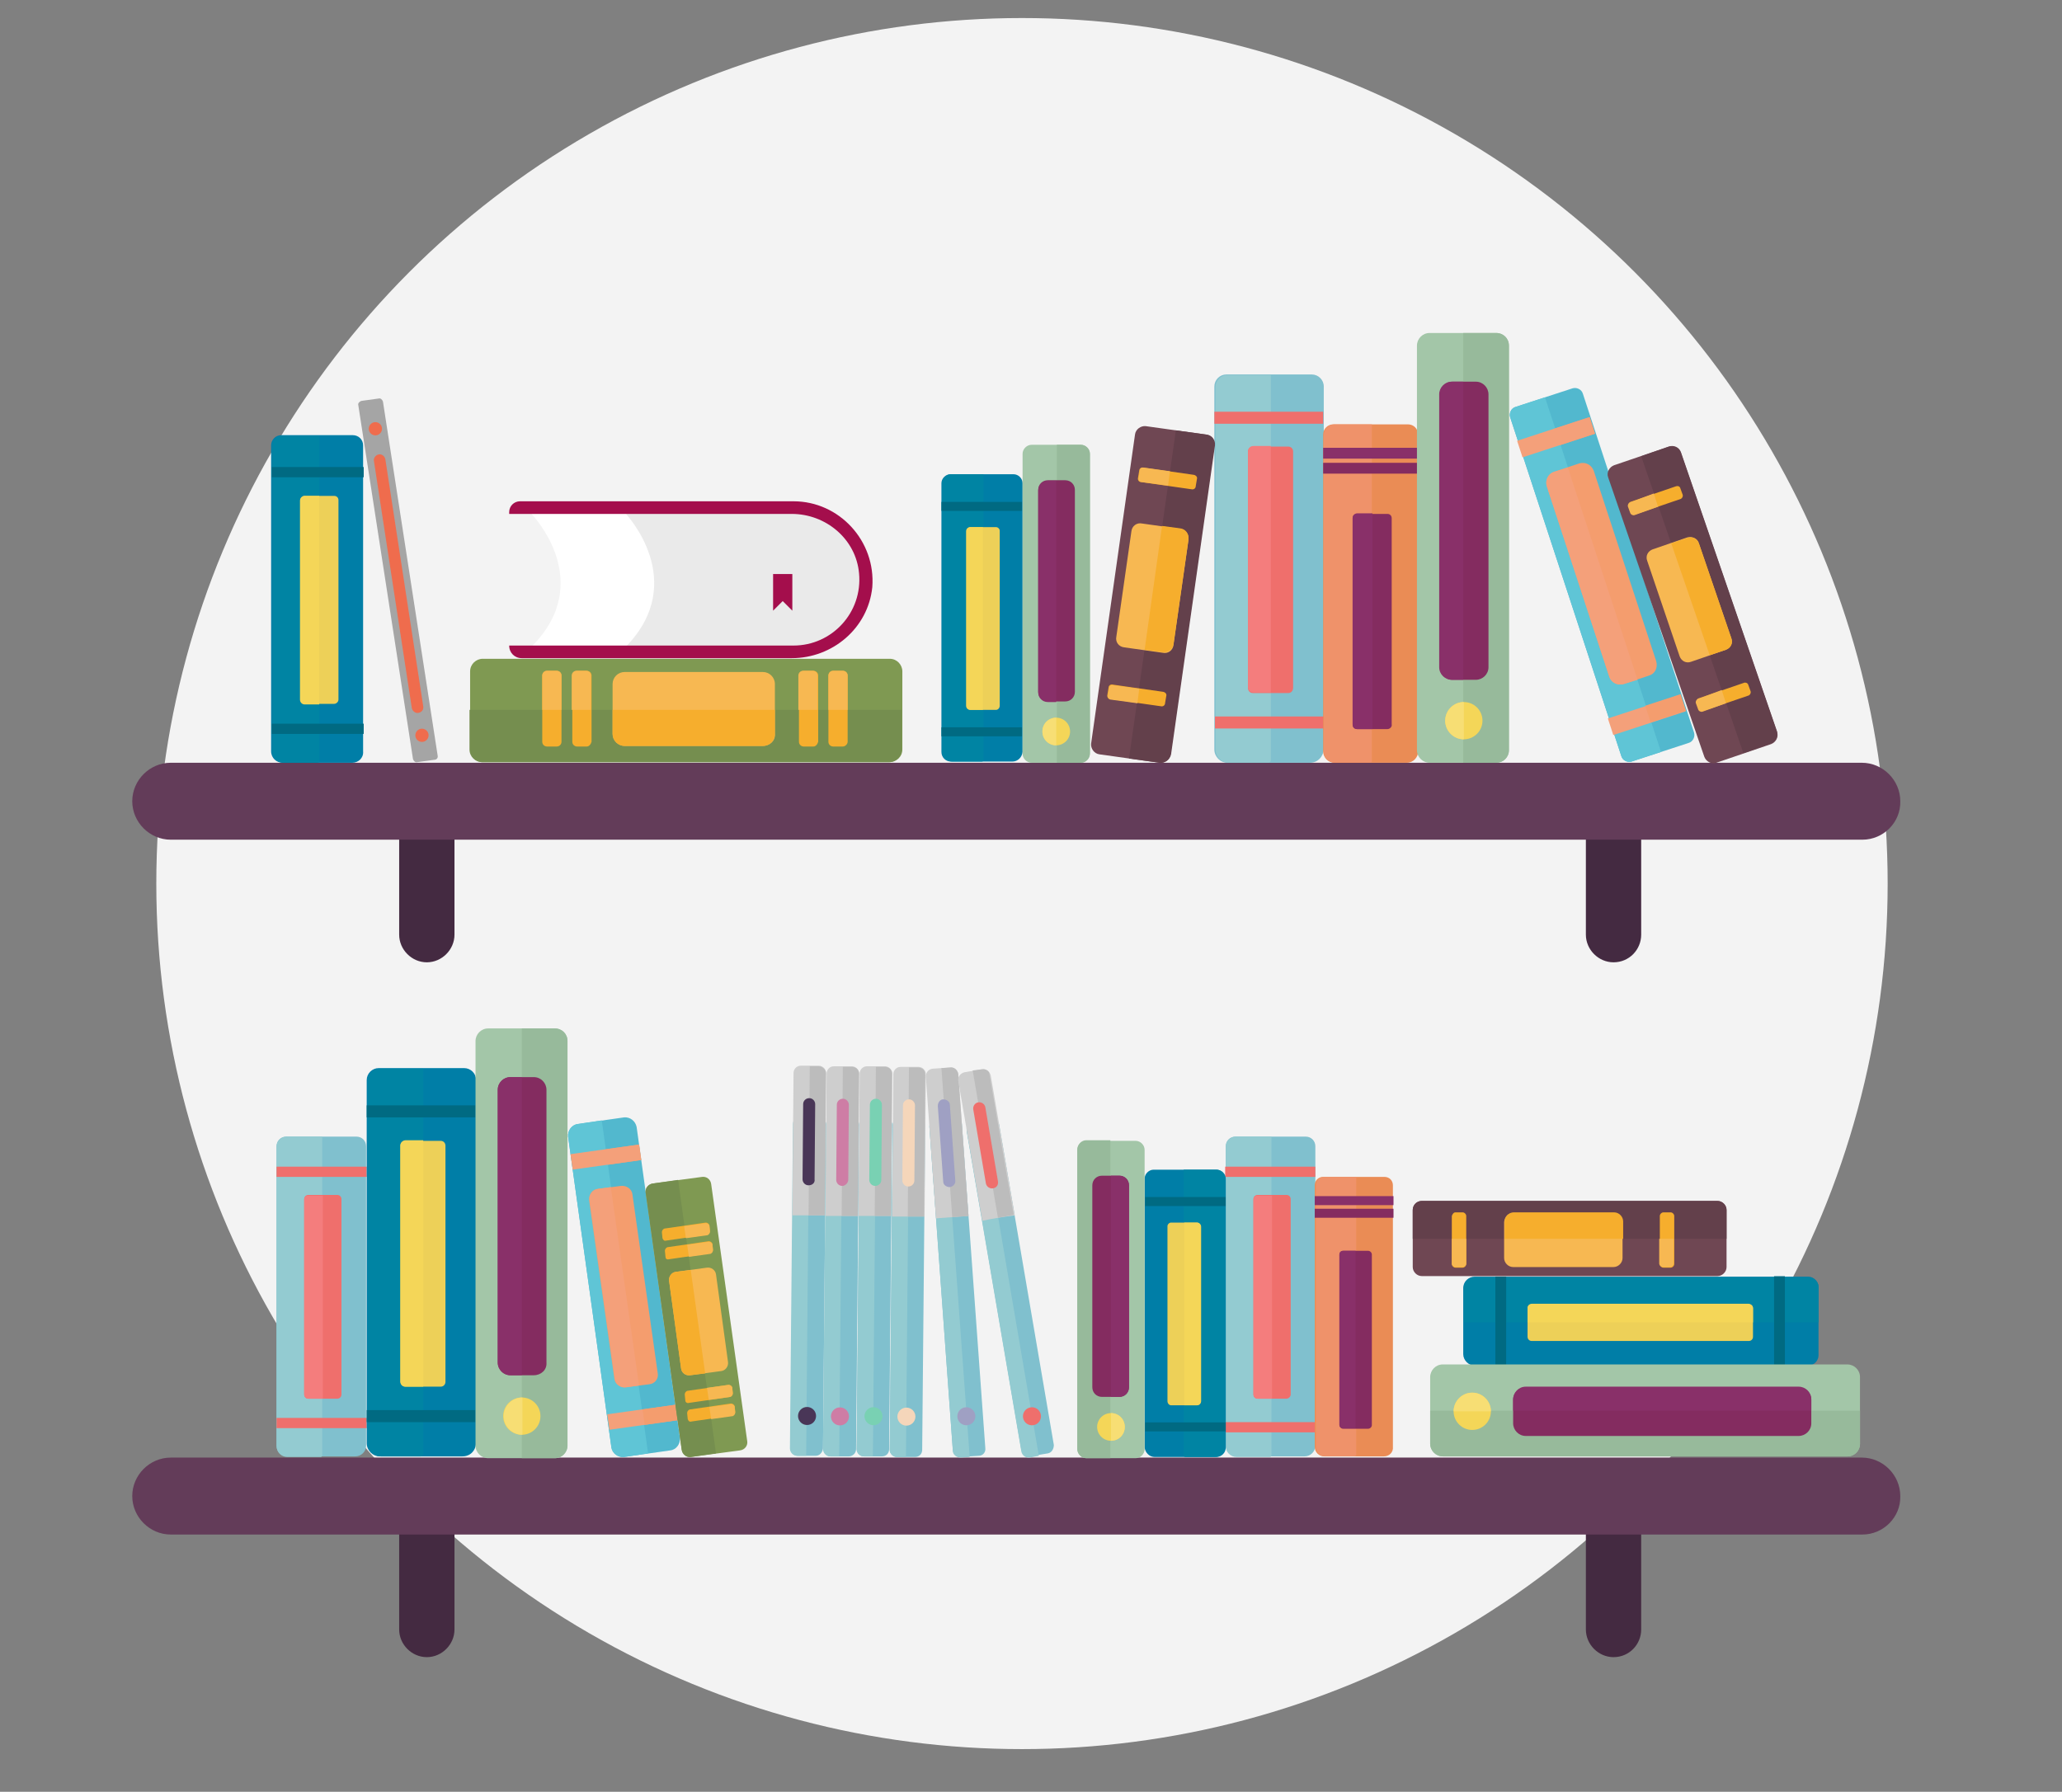 <?xml version="1.0" encoding="utf-8"?>
<!-- Generator: Adobe Illustrator 21.0.2, SVG Export Plug-In . SVG Version: 6.00 Build 0)  -->
<svg version="1.1" xmlns="http://www.w3.org/2000/svg" xmlns:xlink="http://www.w3.org/1999/xlink" x="0px" y="0px"
	 viewBox="0 0 343 298.1" style="enable-background:new 0 0 343 298.1;" xml:space="preserve">
<rect x="0" y="0" width="343" height="298.1" fill="#808080" stroke="none"/>
<style type="text/css">
	.st0{fill:#F3F3F3;}
	.st1{fill:#442A41;}
	.st2{fill:#633C59;}
	.st3{fill:#007EA7;}
	.st4{fill:#0084A3;}
	.st5{fill:#EDD058;}
	.st6{fill:#F4D658;}
	.st7{fill:#006A82;}
	.st8{fill:#80C0CE;}
	.st9{fill:#93CBD1;}
	.st10{fill:#EF6F6C;}
	.st11{fill:#F47D7D;}
	.st12{fill:#EA8C55;}
	.st13{fill:#EF926A;}
	.st14{fill:#842C60;}
	.st15{fill:#893069;}
	.st16{fill:#A3C6A8;}
	.st17{fill:#97BA9B;}
	.st18{fill:#F7DE74;}
	.st19{fill:#A5A5A5;}
	.st20{fill:#EF6C4D;}
	.st21{fill:#52B8CE;}
	.st22{fill:#5FC5D6;}
	.st23{fill:#F4A07A;}
	.st24{fill:#F49D6E;}
	.st25{fill:#CECECE;}
	.st26{fill:#BCBCBC;}
	.st27{fill:#493657;}
	.st28{fill:#CE7DA5;}
	.st29{fill:#79D1B3;}
	.st30{fill:#F5D6BA;}
	.st31{fill:#9FA0C3;}
	.st32{fill:#7F9952;}
	.st33{fill:#758E4F;}
	.st34{fill:#F6AE2D;}
	.st35{fill:#F7B852;}
	.st36{fill:#6F4753;}
	.st37{fill:#63404B;}
	.st38{fill:#FFFFFF;}
	.st39{fill:#EAEAEA;}
	.st40{fill:#A40E4C;}
</style>
<g id="Layer_1">
	<title>pig</title>
	<circle class="st0" cx="170" cy="147" r="144"/>
</g>
<g id="Layer_3">
	<g>
		<path class="st1" d="M71,160.1L71,160.1c-2.5,0-4.6-2.1-4.6-4.6v-19.7c0-2.5,2.1-4.6,4.6-4.6h0c2.5,0,4.6,2.1,4.6,4.6v19.7
			C75.6,158,73.5,160.1,71,160.1z"/>
		<path class="st1" d="M268.4,160.1L268.4,160.1c-2.5,0-4.6-2.1-4.6-4.6v-19.7c0-2.5,2.1-4.6,4.6-4.6l0,0c2.5,0,4.6,2.1,4.6,4.6
			v19.7C273,158,271,160.1,268.4,160.1z"/>
		<path class="st2" d="M309.8,139.7H28.4c-3.5,0-6.4-2.9-6.4-6.4v0c0-3.5,2.9-6.4,6.4-6.4h281.3c3.5,0,6.4,2.9,6.4,6.4v0
			C316.2,136.8,313.3,139.7,309.8,139.7z"/>
		<path class="st1" d="M71,275.7L71,275.7c-2.5,0-4.6-2.1-4.6-4.6v-19.7c0-2.5,2.1-4.6,4.6-4.6h0c2.5,0,4.6,2.1,4.6,4.6v19.7
			C75.6,273.6,73.5,275.7,71,275.7z"/>
		<path class="st1" d="M268.4,275.7L268.4,275.7c-2.5,0-4.6-2.1-4.6-4.6v-19.7c0-2.5,2.1-4.6,4.6-4.6l0,0c2.5,0,4.6,2.1,4.6,4.6
			v19.7C273,273.6,271,275.7,268.4,275.7z"/>
		<path class="st2" d="M309.8,255.3H28.4c-3.5,0-6.4-2.9-6.4-6.4v0c0-3.5,2.9-6.4,6.4-6.4h281.3c3.5,0,6.4,2.9,6.4,6.4v0
			C316.2,252.4,313.3,255.3,309.8,255.3z"/>
		<g>
			<path class="st3" d="M58.6,126.9H47c-1,0-1.9-0.8-1.9-1.9V74.1c0-0.9,0.7-1.7,1.7-1.7h11.9c0.9,0,1.7,0.7,1.7,1.7V125
				C60.5,126.1,59.6,126.9,58.6,126.9z"/>
			<path class="st4" d="M53.1,72.5H47c-0.9,0-1.7,0.8-1.7,1.7V125c0,1,0.8,1.9,1.9,1.9h5.6c0.2,0,0.3-0.1,0.3-0.3V72.5z"/>
			<path class="st5" d="M55.6,117.1h-4.9c-0.4,0-0.7-0.3-0.7-0.7V83.2c0-0.4,0.3-0.7,0.7-0.7h4.9c0.4,0,0.7,0.3,0.7,0.7v33.2
				C56.3,116.8,55.9,117.1,55.6,117.1z"/>
			<path class="st6" d="M53.1,82.5h-2.4c-0.4,0-0.8,0.3-0.8,0.8v33.1c0,0.4,0.3,0.8,0.8,0.8h2.4V82.5z"/>
			<rect x="45.2" y="77.7" class="st7" width="15.3" height="1.7"/>
			<rect x="45.2" y="120.4" class="st7" width="15.3" height="1.7"/>
		</g>
		<path class="st8" d="M217.9,126.9h-13.7c-1.2,0-2.2-1-2.2-2.2V64.3c0-1.1,0.9-2,2-2h14.2c1.1,0,2,0.9,2,2v60.4
			C220.1,125.9,219.2,126.9,217.9,126.9z"/>
		<path class="st9" d="M211.4,62.4h-7.2c-1.1,0-2,0.9-2,2v60.3c0,1.2,1,2.2,2.2,2.2h6.6c0.2,0,0.4-0.2,0.4-0.4V62.4z"/>
		<path class="st10" d="M214.3,115.3h-5.9c-0.5,0-0.8-0.4-0.8-0.8V75.1c0-0.5,0.4-0.8,0.8-0.8h5.9c0.5,0,0.8,0.4,0.8,0.8v39.3
			C215.1,114.9,214.8,115.3,214.3,115.3z"/>
		<path class="st11" d="M211.4,74.2h-2.9c-0.5,0-0.9,0.4-0.9,0.9v39.2c0,0.5,0.4,0.9,0.9,0.9h2.9V74.2z"/>
		<rect x="202" y="68.5" class="st10" width="18.1" height="2"/>
		<rect x="202.1" y="119.2" class="st10" width="18.1" height="2"/>
		<path class="st12" d="M234,126.9h-12c-1.1,0-1.9-0.9-1.9-1.9V72.3c0-1,0.8-1.7,1.7-1.7h12.4c1,0,1.7,0.8,1.7,1.7V125
			C235.9,126,235.1,126.9,234,126.9z"/>
		<path class="st13" d="M228.3,70.6H222c-1,0-1.8,0.8-1.8,1.8V125c0,1.1,0.9,1.9,1.9,1.9h5.8c0.2,0,0.3-0.1,0.3-0.3V70.6z"/>
		<path class="st14" d="M230.8,121.3h-5.1c-0.4,0-0.7-0.3-0.7-0.7V86.2c0-0.4,0.3-0.7,0.7-0.7h5.1c0.4,0,0.7,0.3,0.7,0.7v34.3
			C231.6,120.9,231.2,121.3,230.8,121.3z"/>
		<path class="st15" d="M228.3,85.4h-2.5c-0.4,0-0.8,0.3-0.8,0.8v34.3c0,0.4,0.3,0.8,0.8,0.8h2.5V85.4z"/>
		<rect x="220.1" y="74.5" class="st15" width="15.8" height="1.8"/>
		<rect x="220.1" y="77" class="st14" width="15.8" height="1.8"/>
		<path class="st8" d="M217,242.3h-11.3c-1,0-1.8-0.8-1.8-1.8v-49.8c0-0.9,0.7-1.6,1.6-1.6h11.7c0.9,0,1.6,0.7,1.6,1.6v49.8
			C218.8,241.5,218,242.3,217,242.3z"/>
		<path class="st9" d="M211.6,189.1h-6c-0.9,0-1.7,0.7-1.7,1.7v49.8c0,1,0.8,1.8,1.8,1.8h5.5c0.2,0,0.3-0.1,0.3-0.3V189.1z"/>
		<path class="st10" d="M214,232.7h-4.8c-0.4,0-0.7-0.3-0.7-0.7v-32.5c0-0.4,0.3-0.7,0.7-0.7h4.8c0.4,0,0.7,0.3,0.7,0.7V232
			C214.7,232.4,214.3,232.7,214,232.7z"/>
		<path class="st11" d="M211.6,198.9h-2.4c-0.4,0-0.7,0.3-0.7,0.7V232c0,0.4,0.3,0.7,0.7,0.7h2.4V198.9z"/>
		<rect x="203.8" y="194.1" class="st10" width="15" height="1.7"/>
		<rect x="203.8" y="236.6" class="st10" width="15" height="1.7"/>
		<path class="st8" d="M59.1,242.3H47.8c-1,0-1.8-0.8-1.8-1.8v-49.8c0-0.9,0.7-1.6,1.6-1.6h11.7c0.9,0,1.6,0.7,1.6,1.6v49.8
			C60.9,241.5,60.1,242.3,59.1,242.3z"/>
		<path class="st9" d="M53.7,189.1h-6c-0.9,0-1.7,0.7-1.7,1.7v49.8c0,1,0.8,1.8,1.8,1.8h5.5c0.2,0,0.3-0.1,0.3-0.3V189.1z"/>
		<path class="st10" d="M56.1,232.7h-4.8c-0.4,0-0.7-0.3-0.7-0.7v-32.5c0-0.4,0.3-0.7,0.7-0.7h4.8c0.4,0,0.7,0.3,0.7,0.7V232
			C56.8,232.4,56.5,232.7,56.1,232.7z"/>
		<path class="st11" d="M53.7,198.9h-2.4c-0.4,0-0.7,0.3-0.7,0.7V232c0,0.4,0.3,0.7,0.7,0.7h2.4V198.9z"/>
		<rect x="46" y="194.1" class="st10" width="15" height="1.7"/>
		<rect x="46" y="235.9" class="st10" width="15" height="1.7"/>
		<path class="st12" d="M230.2,242.3h-9.9c-0.9,0-1.6-0.7-1.6-1.6v-43.5c0-0.8,0.6-1.4,1.4-1.4h10.2c0.8,0,1.4,0.6,1.4,1.4v43.5
			C231.8,241.6,231.1,242.3,230.2,242.3z"/>
		<path class="st13" d="M225.5,195.8h-5.2c-0.8,0-1.4,0.6-1.4,1.4v43.5c0,0.9,0.7,1.6,1.6,1.6h4.8c0.1,0,0.3-0.1,0.3-0.3V195.8z"/>
		<path class="st14" d="M227.6,237.7h-4.2c-0.3,0-0.6-0.3-0.6-0.6v-28.4c0-0.3,0.3-0.6,0.6-0.6h4.2c0.3,0,0.6,0.3,0.6,0.6v28.4
			C228.2,237.4,227.9,237.7,227.6,237.7z"/>
		<path class="st15" d="M225.5,208.1h-2.1c-0.4,0-0.6,0.3-0.6,0.6V237c0,0.4,0.3,0.6,0.6,0.6h2.1V208.1z"/>
		<rect x="218.7" y="199" class="st15" width="13.1" height="1.5"/>
		<rect x="218.7" y="201.1" class="st14" width="13.1" height="1.5"/>
		<g>
			<path class="st3" d="M76.9,242.3H63.2c-1.2,0-2.2-1-2.2-2.2v-60.4c0-1.1,0.9-2,2-2h14.2c1.1,0,2,0.9,2,2v60.4
				C79.1,241.4,78.2,242.3,76.9,242.3z"/>
			<path class="st4" d="M70.4,177.8h-7.2c-1.1,0-2,0.9-2,2v60.3c0,1.2,1,2.2,2.2,2.2H70c0.2,0,0.4-0.2,0.4-0.4V177.8z"/>
			<path class="st5" d="M73.3,230.7h-5.9c-0.5,0-0.8-0.4-0.8-0.8v-39.3c0-0.5,0.4-0.8,0.8-0.8h5.9c0.5,0,0.8,0.4,0.8,0.8v39.3
				C74.1,230.3,73.8,230.7,73.3,230.7z"/>
			<path class="st6" d="M70.4,189.7h-2.9c-0.5,0-0.9,0.4-0.9,0.9v39.2c0,0.5,0.4,0.9,0.9,0.9h2.9V189.7z"/>
			<rect x="61" y="183.9" class="st7" width="18.1" height="2"/>
			<rect x="61" y="234.6" class="st7" width="18.1" height="2"/>
		</g>
		<g>
			<path class="st3" d="M243.4,225.3v-11c0-1.1,0.9-1.9,1.9-1.9h55.5c0.9,0,1.7,0.8,1.7,1.7v11.4c0,0.9-0.8,1.7-1.7,1.7h-55.5
				C244.3,227.2,243.4,226.3,243.4,225.3z"/>
			<path class="st4" d="M302.5,220v-5.9c0-0.9-0.8-1.6-1.8-1.6h-55.2c-1.1,0-2,0.8-2,1.8v5.4c0,0.2,0.2,0.3,0.3,0.3H302.5z"/>
			<path class="st5" d="M254.1,222.4v-4.7c0-0.4,0.3-0.7,0.7-0.7h36.1c0.4,0,0.7,0.3,0.7,0.7v4.7c0,0.4-0.3,0.7-0.7,0.7h-36.1
				C254.4,223.1,254.1,222.8,254.1,222.4z"/>
			<path class="st6" d="M291.6,220v-2.4c0-0.4-0.4-0.7-0.8-0.7h-35.9c-0.5,0-0.8,0.3-0.8,0.7v2.4H291.6z"/>
			
				<rect x="288.5" y="218.8" transform="matrix(-1.836970e-16 1 -1 -1.836970e-16 515.705 -76.179)" class="st7" width="14.8" height="1.8"/>
			
				<rect x="242.2" y="218.8" transform="matrix(-1.836970e-16 1 -1 -1.836970e-16 469.343 -29.817)" class="st7" width="14.8" height="1.8"/>
		</g>
		<g>
			<g>
				<path class="st16" d="M237.9,240.2v-11.1c0-1.1,0.9-2.1,2.1-2.1h67.3c1.1,0,2.1,0.9,2.1,2.1v11.1c0,1.1-0.9,2.1-2.1,2.1H240
					C238.9,242.3,237.9,241.4,237.9,240.2z"/>
				<path class="st17" d="M309.4,240.2v-5.5h-71.5v5.5c0,1.1,0.9,2.1,2.1,2.1h67.3C308.5,242.3,309.4,241.4,309.4,240.2z"/>
				<path class="st14" d="M251.7,236.8v-3.9c0-1.2,1-2.1,2.1-2.1h45.4c1.2,0,2.1,1,2.1,2.1v3.9c0,1.2-1,2.1-2.1,2.1h-45.4
					C252.6,238.9,251.7,237.9,251.7,236.8z"/>
				<path class="st15" d="M301.3,234.7v-1.9c0-1.2-1-2.1-2.1-2.1h-45.4c-1.2,0-2.1,1-2.1,2.1v1.9H301.3z"/>
			</g>
			<g>
				<circle class="st6" cx="244.9" cy="234.8" r="3.1"/>
				<path class="st18" d="M248,234.8C248,234.8,248,234.8,248,234.8c0-1.7-1.4-3.1-3.1-3.1c-1.7,0-3.1,1.4-3.1,3.1c0,0,0,0,0,0H248z
					"/>
			</g>
		</g>
		<g>
			<g>
				<path class="st19" d="M72.3,126.4l-2.9,0.4c-0.3,0.1-0.6-0.2-0.7-0.5l-9.1-58.9c-0.1-0.3,0.2-0.6,0.5-0.7l2.9-0.4
					c0.3-0.1,0.6,0.2,0.7,0.5l9.1,58.9C72.9,126.1,72.6,126.4,72.3,126.4z"/>
				<path class="st20" d="M69.6,118.6L69.6,118.6c-0.5,0.1-1-0.3-1.1-0.8l-6.3-41.1c-0.1-0.5,0.3-1,0.8-1.1l0,0
					c0.5-0.1,1,0.3,1.1,0.8l6.3,41.1C70.5,118,70.2,118.5,69.6,118.6z"/>
			</g>
			
				<ellipse transform="matrix(0.162 -0.987 0.987 0.162 -18.137 121.355)" class="st20" cx="62.4" cy="71.4" rx="1.1" ry="1.1"/>
			
				<ellipse transform="matrix(0.162 -0.987 0.987 0.162 -61.893 171.807)" class="st20" cx="70.2" cy="122.3" rx="1.1" ry="1.1"/>
		</g>
		<g>
			<g>
				<path class="st16" d="M248.9,126.9h-11.1c-1.1,0-2.1-0.9-2.1-2.1V57.5c0-1.1,0.9-2.1,2.1-2.1h11.1c1.1,0,2.1,0.9,2.1,2.1v67.3
					C251,126,250.1,126.9,248.9,126.9z"/>
				<path class="st17" d="M248.9,55.4h-5.5v71.5h5.5c1.1,0,2.1-0.9,2.1-2.1V57.5C251,56.3,250.1,55.4,248.9,55.4z"/>
				<path class="st14" d="M245.5,113.1h-3.9c-1.2,0-2.1-1-2.1-2.1V65.6c0-1.2,1-2.1,2.1-2.1h3.9c1.2,0,2.1,1,2.1,2.1V111
					C247.6,112.2,246.6,113.1,245.5,113.1z"/>
				<path class="st15" d="M243.4,63.5h-1.9c-1.2,0-2.1,1-2.1,2.1V111c0,1.2,1,2.1,2.1,2.1h1.9V63.5z"/>
			</g>
			<g>
				<circle class="st6" cx="243.5" cy="119.9" r="3.1"/>
				<path class="st18" d="M243.5,116.8C243.5,116.8,243.5,116.8,243.5,116.8c-1.7,0-3.1,1.4-3.1,3.1s1.4,3.1,3.1,3.1c0,0,0,0,0,0
					V116.8z"/>
			</g>
		</g>
		<g>
			<path class="st21" d="M280.9,123.6l-9.5,3.1c-0.7,0.2-1.5-0.2-1.7-0.9l-18.5-56.4c-0.2-0.7,0.2-1.5,0.9-1.7l9.5-3.1
				c0.7-0.2,1.5,0.2,1.7,0.9l18.5,56.4C282,122.6,281.6,123.4,280.9,123.6z"/>
			<path class="st22" d="M257,66.1l-4.9,1.6c-0.7,0.2-1.1,1-0.9,1.7l18.5,56.4c0.2,0.7,1,1.1,1.7,0.9l4.9-1.6L257,66.1z"/>
			
				<rect x="267.7" y="117.4" transform="matrix(0.95 -0.311 0.311 0.95 -23.368 91.256)" class="st23" width="12.7" height="2.9"/>
			
				<rect x="274.1" y="116.3" transform="matrix(0.95 -0.311 0.311 0.95 -22.895 92.176)" class="st24" width="6.2" height="2.9"/>
			
				<rect x="258.9" y="70.2" transform="matrix(0.95 -0.311 0.311 0.95 -9.264 85.165)" class="st24" width="6.2" height="2.9"/>
			
				<rect x="252.6" y="71.2" transform="matrix(0.95 -0.311 0.311 0.95 -9.751 84.252)" class="st23" width="12.7" height="2.9"/>
			<path class="st24" d="M274.3,112.4l-4.2,1.4c-1,0.3-2-0.2-2.4-1.2l-10.4-31.7c-0.3-1,0.2-2,1.2-2.4l4.2-1.4c1-0.3,2,0.2,2.4,1.2
				l10.4,31.7C275.8,111.1,275.3,112.1,274.3,112.4z"/>
			<path class="st23" d="M260.8,77.8l-2.3,0.7c-1,0.3-1.5,1.4-1.2,2.4l10.4,31.7c0.3,1,1.4,1.5,2.4,1.2l2.3-0.7L260.8,77.8z"/>
		</g>
		<g>
			<g>
				<path class="st16" d="M92.3,242.6H81.2c-1.1,0-2.1-0.9-2.1-2.1v-67.3c0-1.1,0.9-2.1,2.1-2.1h11.1c1.1,0,2.1,0.9,2.1,2.1v67.3
					C94.4,241.6,93.5,242.6,92.3,242.6z"/>
				<path class="st17" d="M92.3,171.1h-5.5v71.5h5.5c1.1,0,2.1-0.9,2.1-2.1v-67.3C94.4,172,93.5,171.1,92.3,171.1z"/>
				<path class="st14" d="M88.8,228.8h-3.9c-1.2,0-2.1-1-2.1-2.1v-45.4c0-1.2,1-2.1,2.1-2.1h3.9c1.2,0,2.1,1,2.1,2.1v45.4
					C91,227.9,90,228.8,88.8,228.8z"/>
				<path class="st15" d="M86.8,179.2h-1.9c-1.2,0-2.1,1-2.1,2.1v45.4c0,1.2,1,2.1,2.1,2.1h1.9V179.2z"/>
			</g>
			<g>
				<circle class="st6" cx="86.8" cy="235.6" r="3.1"/>
				<path class="st18" d="M86.9,232.5C86.9,232.5,86.9,232.5,86.9,232.5c-1.7,0-3.1,1.4-3.1,3.1c0,1.7,1.4,3.1,3.1,3.1c0,0,0,0,0,0
					V232.5z"/>
			</g>
		</g>
		<g>
			<path class="st3" d="M192.1,242.4h10.2c0.9,0,1.6-0.7,1.6-1.6v-44.7c0-0.8-0.7-1.5-1.5-1.5h-10.5c-0.8,0-1.5,0.7-1.5,1.5v44.7
				C190.5,241.7,191.2,242.4,192.1,242.4z"/>
			<path class="st4" d="M197,194.6h5.3c0.8,0,1.5,0.7,1.5,1.5v44.6c0,0.9-0.7,1.7-1.7,1.7h-4.9c-0.2,0-0.3-0.1-0.3-0.3V194.6z"/>
			<path class="st5" d="M194.8,233.8h4.3c0.3,0,0.6-0.3,0.6-0.6V204c0-0.3-0.3-0.6-0.6-0.6h-4.3c-0.3,0-0.6,0.3-0.6,0.6v29.1
				C194.2,233.5,194.5,233.8,194.8,233.8z"/>
			<path class="st6" d="M197,203.4h2.1c0.4,0,0.7,0.3,0.7,0.7v29c0,0.4-0.3,0.7-0.7,0.7H197V203.4z"/>
			
				<rect x="190.5" y="199.2" transform="matrix(-1 -4.488910e-11 4.488910e-11 -1 394.384 399.851)" class="st7" width="13.4" height="1.5"/>
			
				<rect x="190.5" y="236.7" transform="matrix(-1 -4.488910e-11 4.488910e-11 -1 394.384 474.84)" class="st7" width="13.4" height="1.5"/>
		</g>
		<g>
			<g>
				<path class="st16" d="M180.7,242.6h8.2c0.8,0,1.5-0.7,1.5-1.5v-49.8c0-0.8-0.7-1.5-1.5-1.5h-8.2c-0.8,0-1.5,0.7-1.5,1.5V241
					C179.2,241.9,179.9,242.6,180.7,242.6z"/>
				<path class="st17" d="M180.7,189.7h4v52.9h-4c-0.8,0-1.5-0.7-1.5-1.5v-49.8C179.2,190.4,179.9,189.7,180.7,189.7z"/>
				<path class="st14" d="M183.3,232.4h2.9c0.9,0,1.6-0.7,1.6-1.6v-33.6c0-0.9-0.7-1.6-1.6-1.6h-2.9c-0.9,0-1.6,0.7-1.6,1.6v33.6
					C181.7,231.7,182.4,232.4,183.3,232.4z"/>
				<path class="st15" d="M184.8,195.6h1.4c0.9,0,1.6,0.7,1.6,1.6v33.6c0,0.9-0.7,1.6-1.6,1.6h-1.4V195.6z"/>
			</g>
			<g>
				<circle class="st6" cx="184.8" cy="237.4" r="2.3"/>
				<path class="st18" d="M184.8,235.1C184.8,235.1,184.8,235.1,184.8,235.1c1.3,0,2.3,1,2.3,2.3s-1,2.3-2.3,2.3c0,0,0,0,0,0V235.1z
					"/>
			</g>
		</g>
		<g>
			<path class="st3" d="M168.4,126.7h-10.2c-0.9,0-1.6-0.7-1.6-1.6V80.4c0-0.8,0.7-1.5,1.5-1.5h10.5c0.8,0,1.5,0.7,1.5,1.5v44.7
				C170,126,169.3,126.7,168.4,126.7z"/>
			<path class="st4" d="M163.5,78.9h-5.3c-0.8,0-1.5,0.7-1.5,1.5v44.6c0,0.9,0.7,1.7,1.7,1.7h4.9c0.2,0,0.3-0.1,0.3-0.3V78.9z"/>
			<path class="st5" d="M165.7,118.1h-4.3c-0.3,0-0.6-0.3-0.6-0.6V88.3c0-0.3,0.3-0.6,0.6-0.6h4.3c0.3,0,0.6,0.3,0.6,0.6v29.1
				C166.3,117.8,166,118.1,165.7,118.1z"/>
			<path class="st6" d="M163.5,87.7h-2.1c-0.4,0-0.7,0.3-0.7,0.7v29c0,0.4,0.3,0.7,0.7,0.7h2.1V87.7z"/>
			<rect x="156.6" y="83.5" class="st7" width="13.4" height="1.5"/>
			<rect x="156.6" y="121" class="st7" width="13.4" height="1.5"/>
		</g>
		<g>
			<g>
				<path class="st16" d="M179.8,126.9h-8.2c-0.8,0-1.5-0.7-1.5-1.5V75.5c0-0.8,0.7-1.5,1.5-1.5h8.2c0.8,0,1.5,0.7,1.5,1.5v49.8
					C181.3,126.2,180.6,126.9,179.8,126.9z"/>
				<path class="st17" d="M179.8,74h-4v52.9h4c0.8,0,1.5-0.7,1.5-1.5V75.5C181.3,74.7,180.6,74,179.8,74z"/>
				<path class="st14" d="M177.2,116.7h-2.9c-0.9,0-1.6-0.7-1.6-1.6V81.5c0-0.9,0.7-1.6,1.6-1.6h2.9c0.9,0,1.6,0.7,1.6,1.6v33.6
					C178.8,116,178.1,116.7,177.2,116.7z"/>
				<path class="st15" d="M175.7,80h-1.4c-0.9,0-1.6,0.7-1.6,1.6v33.6c0,0.9,0.7,1.6,1.6,1.6h1.4V80z"/>
			</g>
			<g>
				<circle class="st6" cx="175.7" cy="121.7" r="2.3"/>
				<path class="st18" d="M175.7,119.4C175.7,119.4,175.7,119.4,175.7,119.4c-1.3,0-2.3,1-2.3,2.3c0,1.3,1,2.3,2.3,2.3c0,0,0,0,0,0
					V119.4z"/>
			</g>
		</g>
		<g>
			<path class="st21" d="M111.5,241.3l-7.7,1.1c-1,0.1-1.9-0.6-2.1-1.6l-7.2-51.7c-0.1-1,0.6-1.9,1.6-2.1l7.7-1.1
				c1-0.1,1.9,0.6,2.1,1.6l7.2,51.7C113.2,240.2,112.5,241.2,111.5,241.3z"/>
			<path class="st22" d="M100.1,186.4l-4,0.6c-1,0.1-1.7,1.1-1.6,2.1l7.2,51.7c0.1,1,1.1,1.7,2.1,1.6l4-0.6L100.1,186.4z"/>
			
				<rect x="101.1" y="234.6" transform="matrix(0.99 -0.139 0.139 0.99 -31.684 17.095)" class="st23" width="11.5" height="2.6"/>
			
				<rect x="107" y="234.2" transform="matrix(0.99 -0.139 0.139 0.99 -31.599 17.496)" class="st24" width="5.6" height="2.6"/>
			
				<rect x="100.9" y="190.9" transform="matrix(0.99 -0.139 0.139 0.99 -25.649 16.236)" class="st24" width="5.6" height="2.6"/>
			
				<rect x="95" y="191.3" transform="matrix(0.99 -0.139 0.139 0.99 -25.74 15.835)" class="st23" width="11.5" height="2.6"/>
			<path class="st24" d="M108,230.3l-3.9,0.5c-0.9,0.1-1.8-0.5-1.9-1.4L98,199.7c-0.1-0.9,0.5-1.8,1.4-1.9l3.9-0.5
				c0.9-0.1,1.8,0.5,1.9,1.4l4.2,29.7C109.6,229.3,109,230.2,108,230.3z"/>
			<path class="st23" d="M101.6,197.5l-2.1,0.3c-0.9,0.1-1.6,1-1.4,1.9l4.2,29.7c0.1,0.9,1,1.6,1.9,1.4l2.1-0.3L101.6,197.5z"/>
		</g>
		<g>
			<g>
				<path class="st8" d="M135.7,242.2l-3,0c-0.6,0-1.2-0.5-1.2-1.2l0.5-54c0-0.6,0.5-1.2,1.2-1.2l3,0c0.6,0,1.2,0.5,1.2,1.2l-0.5,54
					C136.8,241.7,136.3,242.2,135.7,242.2z"/>
				<path class="st9" d="M134.6,185.8l-1.5,0c-0.6,0-1.2,0.5-1.2,1.2l-0.5,54c0,0.6,0.5,1.2,1.2,1.2l1.5,0L134.6,185.8z"/>
				<path class="st25" d="M131.8,202.2l0.2-23.7c0-0.6,0.5-1.2,1.2-1.2l3,0c0.6,0,1.2,0.5,1.2,1.2l-0.2,23.7
					C135.6,202.2,133.1,202.2,131.8,202.2z"/>
				<path class="st26" d="M136.2,177.4l-1.5,0l-0.2,24.8c1,0,1.9,0,2.7,0l0.2-23.7C137.4,178,136.8,177.4,136.2,177.4z"/>
				<path class="st27" d="M134.5,197.2L134.5,197.2c-0.6,0-1-0.5-1-1l0.1-12.5c0-0.6,0.5-1,1-1h0c0.6,0,1,0.5,1,1l-0.1,12.5
					C135.6,196.8,135.1,197.2,134.5,197.2z"/>
				
					<ellipse transform="matrix(8.359549e-03 -1 1 8.359549e-03 -102.476 367.809)" class="st27" cx="134.2" cy="235.6" rx="1.5" ry="1.5"/>
			</g>
			<g>
				<path class="st8" d="M141.2,242.3l-3,0c-0.6,0-1.2-0.5-1.2-1.2l0.5-54c0-0.6,0.5-1.2,1.2-1.2l3,0c0.6,0,1.2,0.5,1.2,1.2l-0.5,54
					C142.4,241.8,141.8,242.3,141.2,242.3z"/>
				<path class="st9" d="M140.1,185.9l-1.5,0c-0.6,0-1.2,0.5-1.2,1.2l-0.5,54c0,0.6,0.5,1.2,1.2,1.2l1.5,0L140.1,185.9z"/>
				<path class="st25" d="M137.3,202.3l0.2-23.7c0-0.6,0.5-1.2,1.2-1.2l3,0c0.6,0,1.2,0.5,1.2,1.2l-0.2,23.7
					C141.2,202.3,138.7,202.3,137.3,202.3z"/>
				<path class="st26" d="M141.7,177.5l-1.5,0l-0.2,24.8c1,0,1.9,0,2.7,0l0.2-23.7C142.9,178,142.4,177.5,141.7,177.5z"/>
				<path class="st28" d="M140.1,197.3L140.1,197.3c-0.6,0-1-0.5-1-1l0.1-12.5c0-0.6,0.5-1,1-1l0,0c0.6,0,1,0.5,1,1l-0.1,12.5
					C141.1,196.8,140.6,197.3,140.1,197.3z"/>
				
					<ellipse transform="matrix(8.359549e-03 -1 1 8.359549e-03 -97.046 373.377)" class="st28" cx="139.7" cy="235.6" rx="1.5" ry="1.5"/>
			</g>
			<g>
				<path class="st8" d="M146.7,242.3l-3,0c-0.6,0-1.2-0.5-1.2-1.2l0.5-54c0-0.6,0.5-1.2,1.2-1.2l3,0c0.6,0,1.2,0.5,1.2,1.2l-0.5,54
					C147.9,241.8,147.4,242.3,146.7,242.3z"/>
				<path class="st9" d="M145.7,185.9l-1.5,0c-0.6,0-1.2,0.5-1.2,1.2l-0.5,54c0,0.6,0.5,1.2,1.2,1.2l1.5,0L145.7,185.9z"/>
				<path class="st25" d="M142.8,202.3l0.2-23.7c0-0.6,0.5-1.2,1.2-1.2l3,0c0.6,0,1.2,0.5,1.2,1.2l-0.2,23.7
					C146.7,202.3,144.2,202.3,142.8,202.3z"/>
				<path class="st26" d="M147.2,177.5l-1.5,0l-0.2,24.8c1,0,1.9,0,2.7,0l0.2-23.7C148.4,178,147.9,177.5,147.2,177.5z"/>
				<path class="st29" d="M145.6,197.3L145.6,197.3c-0.6,0-1-0.5-1-1l0.1-12.5c0-0.6,0.5-1,1-1l0,0c0.6,0,1,0.5,1,1l-0.1,12.5
					C146.6,196.9,146.1,197.3,145.6,197.3z"/>
				
					<ellipse transform="matrix(8.359549e-03 -1 1 8.359549e-03 -91.615 378.945)" class="st29" cx="145.3" cy="235.7" rx="1.5" ry="1.5"/>
			</g>
			<g>
				<path class="st8" d="M152.2,242.4l-3,0c-0.6,0-1.2-0.5-1.2-1.2l0.5-54c0-0.6,0.5-1.2,1.2-1.2l3,0c0.6,0,1.2,0.5,1.2,1.2l-0.5,54
					C153.4,241.9,152.9,242.4,152.2,242.4z"/>
				<path class="st9" d="M151.2,186l-1.5,0c-0.6,0-1.2,0.5-1.2,1.2l-0.5,54c0,0.6,0.5,1.2,1.2,1.2l1.5,0L151.2,186z"/>
				<path class="st25" d="M148.4,202.4l0.2-23.7c0-0.6,0.5-1.2,1.2-1.2l3,0c0.6,0,1.2,0.5,1.2,1.2l-0.2,23.7
					C152.2,202.4,149.7,202.4,148.4,202.4z"/>
				<path class="st26" d="M152.7,177.6l-1.5,0l-0.2,24.8c1,0,1.9,0,2.7,0l0.2-23.7C153.9,178.1,153.4,177.6,152.7,177.6z"/>
				<path class="st30" d="M151.1,197.4L151.1,197.4c-0.6,0-1-0.5-1-1l0.1-12.5c0-0.6,0.5-1,1-1l0,0c0.6,0,1,0.5,1,1l-0.1,12.5
					C152.1,196.9,151.7,197.4,151.1,197.4z"/>
				
					<ellipse transform="matrix(8.359549e-03 -1 1 8.359549e-03 -86.185 384.513)" class="st30" cx="150.8" cy="235.7" rx="1.5" ry="1.5"/>
			</g>
			<g>
				<path class="st8" d="M162.8,242.2l-3,0.2c-0.6,0-1.2-0.4-1.3-1.1l-3.9-53.9c0-0.6,0.4-1.2,1.1-1.3l3-0.2c0.6,0,1.2,0.4,1.3,1.1
					l3.9,53.9C164,241.6,163.5,242.2,162.8,242.2z"/>
				<path class="st9" d="M157.2,186.1l-1.5,0.1c-0.6,0-1.1,0.6-1.1,1.3l3.9,53.9c0,0.6,0.6,1.1,1.3,1.1l1.5-0.1L157.2,186.1z"/>
				<path class="st25" d="M155.7,202.7l-1.7-23.6c0-0.6,0.4-1.2,1.1-1.3l3-0.2c0.6,0,1.2,0.4,1.3,1.1l1.7,23.6
					C159.5,202.4,157.1,202.6,155.7,202.7z"/>
				<path class="st26" d="M158.1,177.6l-1.5,0.1l1.8,24.8c1-0.1,1.9-0.1,2.7-0.2l-1.7-23.6C159.3,178,158.7,177.5,158.1,177.6z"/>
				<path class="st31" d="M158,197.5L158,197.5c-0.6,0-1.1-0.4-1.1-0.9L156,184c0-0.6,0.4-1.1,0.9-1.1l0,0c0.6,0,1.1,0.4,1.1,0.9
					l0.9,12.5C159,196.9,158.6,197.4,158,197.5z"/>
				
					<ellipse transform="matrix(0.997 -7.301221e-02 7.301221e-02 0.997 -16.78 12.371)" class="st31" cx="160.8" cy="235.7" rx="1.5" ry="1.5"/>
			</g>
			<g>
				<path class="st8" d="M174.3,241.8l-3,0.5c-0.6,0.1-1.2-0.3-1.4-1l-9.1-53.3c-0.1-0.6,0.3-1.2,1-1.4l3-0.5c0.6-0.1,1.2,0.3,1.4,1
					l9.1,53.3C175.3,241.1,174.9,241.7,174.3,241.8z"/>
				<path class="st9" d="M163.3,186.5l-1.5,0.3c-0.6,0.1-1.1,0.7-1,1.4l9.1,53.3c0.1,0.6,0.7,1.1,1.4,1l1.5-0.3L163.3,186.5z"/>
				<path class="st25" d="M163.4,203.1l-4-23.3c-0.1-0.6,0.3-1.2,1-1.4l3-0.5c0.6-0.1,1.2,0.3,1.4,1l4,23.3
					C167.2,202.4,164.7,202.8,163.4,203.1z"/>
				<path class="st26" d="M163.3,177.9l-1.5,0.2l4.2,24.5c0.9-0.2,1.9-0.3,2.6-0.5l-4-23.3C164.6,178.2,164,177.8,163.3,177.9z"/>
				<path class="st10" d="M165.2,197.7L165.2,197.7c-0.6,0.1-1.1-0.3-1.2-0.8l-2.1-12.3c-0.1-0.6,0.3-1.1,0.8-1.2l0,0
					c0.6-0.1,1.1,0.3,1.2,0.8l2.1,12.3C166.1,197.1,165.8,197.6,165.2,197.7z"/>
				
					<ellipse transform="matrix(0.986 -0.168 0.168 0.986 -37.201 32.269)" class="st10" cx="171.7" cy="235.5" rx="1.5" ry="1.5"/>
			</g>
		</g>
		<g>
			<path class="st32" d="M147.9,126.8H80.3c-1.2,0-2.1-1-2.1-2.1v-13c0-1.2,1-2.1,2.1-2.1h67.7c1.2,0,2.1,1,2.1,2.1v13
				C150.1,125.9,149.1,126.8,147.9,126.8z"/>
			<path class="st33" d="M78.1,118.1v6.6c0,1.2,1,2.1,2.1,2.1h67.7c1.2,0,2.1-1,2.1-2.1v-6.6H78.1z"/>
			<path class="st34" d="M92.6,124.2H91c-0.4,0-0.8-0.3-0.8-0.8v-11c0-0.4,0.3-0.8,0.8-0.8h1.6c0.4,0,0.8,0.3,0.8,0.8v11
				C93.4,123.8,93.1,124.2,92.6,124.2z"/>
			<path class="st35" d="M93.4,118.1h-3.2v-5.7c0-0.4,0.3-0.8,0.8-0.8h1.6c0.4,0,0.8,0.3,0.8,0.8V118.1z"/>
			<path class="st34" d="M97.6,124.2h-1.6c-0.4,0-0.8-0.3-0.8-0.8v-11c0-0.4,0.3-0.8,0.8-0.8h1.6c0.4,0,0.8,0.3,0.8,0.8v11
				C98.3,123.8,98,124.2,97.6,124.2z"/>
			<path class="st35" d="M98.3,118.1h-3.2v-5.7c0-0.4,0.3-0.8,0.8-0.8h1.6c0.4,0,0.8,0.3,0.8,0.8V118.1z"/>
			<path class="st34" d="M135.3,124.2h-1.6c-0.4,0-0.8-0.3-0.8-0.8v-11c0-0.4,0.3-0.8,0.8-0.8h1.6c0.4,0,0.8,0.3,0.8,0.8v11
				C136,123.8,135.7,124.2,135.3,124.2z"/>
			<path class="st35" d="M136,118.1h-3.2v-5.7c0-0.4,0.3-0.8,0.8-0.8h1.6c0.4,0,0.8,0.3,0.8,0.8V118.1z"/>
			<path class="st34" d="M140.2,124.2h-1.6c-0.4,0-0.8-0.3-0.8-0.8v-11c0-0.4,0.3-0.8,0.8-0.8h1.6c0.4,0,0.8,0.3,0.8,0.8v11
				C141,123.8,140.6,124.2,140.2,124.2z"/>
			<path class="st35" d="M141,118.1h-3.2v-5.7c0-0.4,0.3-0.8,0.8-0.8h1.6c0.4,0,0.8,0.3,0.8,0.8V118.1z"/>
			<path class="st35" d="M126.9,124.1h-23c-1.1,0-2-0.9-2-2v-8.3c0-1.1,0.9-2,2-2h23c1.1,0,2,0.9,2,2v8.3
				C129,123.2,128.1,124.1,126.9,124.1z"/>
			<path class="st34" d="M101.9,118.1v4c0,1.1,0.9,2,2,2h23c1.1,0,2-0.9,2-2v-4H101.9z"/>
		</g>
		<g>
			<path class="st32" d="M113.4,241.2l-6-42.8c-0.1-0.7,0.4-1.4,1.2-1.5l8.2-1.1c0.7-0.1,1.4,0.4,1.5,1.2l6,42.8
				c0.1,0.7-0.4,1.4-1.2,1.5l-8.2,1.1C114.2,242.5,113.5,242,113.4,241.2z"/>
			<path class="st33" d="M112.8,196.3l-4.2,0.6c-0.7,0.1-1.3,0.8-1.2,1.5l6,42.8c0.1,0.7,0.8,1.3,1.5,1.2l4.2-0.6L112.8,196.3z"/>
			<path class="st34" d="M110.2,206l-0.1-1c0-0.3,0.2-0.5,0.4-0.6l6.9-1c0.3,0,0.5,0.2,0.6,0.4l0.1,1c0,0.3-0.2,0.5-0.4,0.6l-6.9,1
				C110.5,206.5,110.3,206.3,110.2,206z"/>
			<path class="st35" d="M114.1,206l-0.3-2l3.6-0.5c0.3,0,0.5,0.2,0.6,0.4l0.1,1c0,0.3-0.2,0.5-0.4,0.6L114.1,206z"/>
			<path class="st34" d="M110.7,209.1l-0.1-1c0-0.3,0.2-0.5,0.4-0.6l6.9-1c0.3,0,0.5,0.2,0.6,0.4l0.1,1c0,0.3-0.2,0.5-0.4,0.6
				l-6.9,1C110.9,209.6,110.7,209.4,110.7,209.1z"/>
			<path class="st35" d="M114.6,209.1l-0.3-2l3.6-0.5c0.3,0,0.5,0.2,0.6,0.4l0.1,1c0,0.3-0.2,0.5-0.4,0.6L114.6,209.1z"/>
			<path class="st34" d="M114,233l-0.1-1c0-0.3,0.2-0.5,0.4-0.6l6.9-1c0.3,0,0.5,0.2,0.6,0.4l0.1,1c0,0.3-0.2,0.5-0.4,0.6l-6.9,1
				C114.3,233.5,114,233.3,114,233z"/>
			<path class="st35" d="M117.9,232.9l-0.3-2l3.6-0.5c0.3,0,0.5,0.2,0.6,0.4l0.1,1c0,0.3-0.2,0.5-0.4,0.6L117.9,232.9z"/>
			<path class="st34" d="M114.4,236.1l-0.1-1c0-0.3,0.2-0.5,0.4-0.6l6.9-1c0.3,0,0.5,0.2,0.6,0.4l0.1,1c0,0.3-0.2,0.5-0.4,0.6
				l-6.9,1C114.7,236.6,114.5,236.4,114.4,236.1z"/>
			<path class="st35" d="M118.3,236.1l-0.3-2l3.6-0.5c0.3,0,0.5,0.2,0.6,0.4l0.1,1c0,0.3-0.2,0.5-0.4,0.6L118.3,236.1z"/>
			<path class="st35" d="M113.3,227.7l-2-14.6c-0.1-0.7,0.4-1.4,1.1-1.5l5.2-0.7c0.7-0.1,1.4,0.4,1.5,1.1l2,14.6
				c0.1,0.7-0.4,1.4-1.1,1.5l-5.2,0.7C114,228.9,113.4,228.4,113.3,227.7z"/>
			<path class="st34" d="M114.9,211.3l-2.5,0.3c-0.7,0.1-1.2,0.8-1.1,1.5l2,14.6c0.1,0.7,0.8,1.2,1.5,1.1l2.5-0.3L114.9,211.3z"/>
		</g>
		<g>
			<path class="st36" d="M236.5,199.8h49.2c0.8,0,1.5,0.7,1.5,1.5v9.5c0,0.8-0.7,1.5-1.5,1.5h-49.2c-0.8,0-1.5-0.7-1.5-1.5v-9.5
				C235,200.5,235.6,199.8,236.5,199.8z"/>
			<path class="st37" d="M287.2,206.1v-4.8c0-0.8-0.7-1.5-1.5-1.5h-49.2c-0.8,0-1.5,0.7-1.5,1.5v4.8H287.2z"/>
			<path class="st34" d="M276.7,201.7h1.2c0.3,0,0.6,0.3,0.6,0.6v8c0,0.3-0.3,0.6-0.6,0.6h-1.2c-0.3,0-0.6-0.3-0.6-0.6v-8
				C276.1,202,276.4,201.7,276.7,201.7z"/>
			<path class="st35" d="M276.1,206.1h2.3v4.1c0,0.3-0.3,0.6-0.6,0.6h-1.2c-0.3,0-0.6-0.3-0.6-0.6V206.1z"/>
			<path class="st34" d="M242.1,201.7h1.2c0.3,0,0.6,0.3,0.6,0.6v8c0,0.3-0.3,0.6-0.6,0.6h-1.2c-0.3,0-0.6-0.3-0.6-0.6v-8
				C241.6,202,241.8,201.7,242.1,201.7z"/>
			<path class="st35" d="M241.6,206.1h2.3v4.1c0,0.3-0.3,0.6-0.6,0.6h-1.2c-0.3,0-0.6-0.3-0.6-0.6V206.1z"/>
			<path class="st35" d="M251.7,201.8h16.7c0.8,0,1.5,0.7,1.5,1.5v6c0,0.8-0.7,1.5-1.5,1.5h-16.7c-0.8,0-1.5-0.7-1.5-1.5v-6
				C250.3,202.4,250.9,201.8,251.7,201.8z"/>
			<path class="st34" d="M270,206.1v-2.9c0-0.8-0.7-1.5-1.5-1.5h-16.7c-0.8,0-1.5,0.7-1.5,1.5v2.9H270z"/>
		</g>
		<g>
			<path class="st36" d="M202,74.1l-7.3,51.4c-0.1,0.9-1,1.5-1.8,1.4l-10-1.4c-0.9-0.1-1.5-1-1.4-1.8l7.3-51.4
				c0.1-0.9,1-1.5,1.8-1.4l10,1.4C201.5,72.4,202.1,73.2,202,74.1z"/>
			<path class="st37" d="M187.8,126.2l5.1,0.7c0.9,0.1,1.7-0.5,1.9-1.4l7.3-51.4c0.1-0.9-0.5-1.7-1.4-1.8l-5.1-0.7L187.8,126.2z"/>
			<path class="st34" d="M194,115.8l-0.2,1.2c0,0.3-0.3,0.6-0.7,0.5l-8.4-1.2c-0.3,0-0.6-0.3-0.5-0.7l0.2-1.2c0-0.3,0.3-0.6,0.7-0.5
				l8.4,1.2C193.9,115.2,194.1,115.5,194,115.8z"/>
			<path class="st35" d="M189.5,114.6l-0.3,2.4l-4.4-0.6c-0.3,0-0.6-0.3-0.5-0.7l0.2-1.2c0-0.3,0.3-0.6,0.7-0.5L189.5,114.6z"/>
			<path class="st34" d="M199.1,79.7l-0.2,1.2c0,0.3-0.3,0.6-0.7,0.5l-8.4-1.2c-0.3,0-0.6-0.3-0.5-0.7l0.2-1.2
				c0-0.3,0.3-0.6,0.7-0.5l8.4,1.2C199,79.1,199.2,79.4,199.1,79.7z"/>
			<path class="st35" d="M194.6,78.4l-0.3,2.4l-4.4-0.6c-0.3,0-0.6-0.3-0.5-0.7l0.2-1.2c0-0.3,0.3-0.6,0.7-0.5L194.6,78.4z"/>
			<path class="st35" d="M197.7,89.8l-2.5,17.5c-0.1,0.9-0.9,1.5-1.8,1.3l-6.4-0.9c-0.9-0.1-1.5-0.9-1.3-1.8l2.5-17.5
				c0.1-0.9,0.9-1.5,1.8-1.3l6.4,0.9C197.2,88.1,197.8,88.9,197.7,89.8z"/>
			<path class="st34" d="M190.4,108.1l3,0.4c0.9,0.1,1.7-0.5,1.8-1.3l2.5-17.5c0.1-0.9-0.5-1.7-1.4-1.8l-3-0.4L190.4,108.1z"/>
		</g>
		<g>
			<path class="st36" d="M279.6,75.3l16,46.5c0.3,0.8-0.2,1.7-1,2l-9.1,3.1c-0.8,0.3-1.7-0.2-2-1l-16-46.5c-0.3-0.8,0.2-1.7,1-2
				l9.1-3.1C278.4,74.1,279.3,74.5,279.6,75.3z"/>
			<path class="st37" d="M290,125.3l4.6-1.6c0.8-0.3,1.2-1.2,1-2l-16-46.5c-0.3-0.8-1.2-1.2-2-0.9l-4.6,1.6L290,125.3z"/>
			<path class="st34" d="M290.8,113.9l0.4,1.1c0.1,0.3-0.1,0.6-0.3,0.7l-7.6,2.6c-0.3,0.1-0.6-0.1-0.7-0.3l-0.4-1.1
				c-0.1-0.3,0.1-0.6,0.3-0.7l7.6-2.6C290.3,113.5,290.7,113.6,290.8,113.9z"/>
			<path class="st35" d="M286.4,114.8l0.7,2.2l-3.9,1.4c-0.3,0.1-0.6-0.1-0.7-0.3l-0.4-1.1c-0.1-0.3,0.1-0.6,0.3-0.7L286.4,114.8z"
				/>
			<path class="st34" d="M279.5,81.2l0.4,1.1c0.1,0.3-0.1,0.6-0.3,0.7l-7.6,2.6c-0.3,0.1-0.6-0.1-0.7-0.3l-0.4-1.1
				c-0.1-0.3,0.1-0.6,0.3-0.7l7.6-2.6C279.1,80.8,279.4,80.9,279.5,81.2z"/>
			<path class="st35" d="M275.1,82.1l0.7,2.2l-3.9,1.4c-0.3,0.1-0.6-0.1-0.7-0.3l-0.4-1.1c-0.1-0.3,0.1-0.6,0.3-0.7L275.1,82.1z"/>
			<path class="st35" d="M282.6,90.4l5.4,15.8c0.3,0.8-0.1,1.6-0.9,1.9l-5.8,2c-0.8,0.3-1.6-0.1-1.9-0.9L274,93.3
				c-0.3-0.8,0.1-1.6,0.9-1.9l5.8-2C281.5,89.2,282.4,89.6,282.6,90.4z"/>
			<path class="st34" d="M284.4,109l2.7-0.9c0.8-0.3,1.2-1.1,0.9-1.9l-5.4-15.8c-0.3-0.8-1.1-1.2-1.9-0.9l-2.7,0.9L284.4,109z"/>
		</g>
		<g>
			<path class="st38" d="M88.5,85.6c0,0,10.7,11.1,0,21.9h43.9c0,0,9.6,0.1,10.4-10.4s-9.7-11.9-9.7-11.9H88.1
				C88.1,85.1,88.5,85.4,88.5,85.6z"/>
			<path class="st39" d="M104.2,85.6c0,0,10.4,11.1,0,21.9h29.6c0,0,9.3,0.1,10.1-10.4c0.8-10.6-9.4-11.9-9.4-11.9h-30.7
				C103.8,85.1,104.2,85.4,104.2,85.6z"/>
			<path class="st40" d="M132,83.4H86.5c-1,0-1.8,0.8-1.8,1.8l0,0.3c0.1,0,0.2,0,0.3,0h46.7c5.7,0,10.7,4.2,11.2,9.9
				c0.6,6.5-4.5,12-10.9,12H85c-0.1,0-0.2,0-0.3,0l0,0c0,1.2,0.9,2.1,2.1,2.1h44.9c6.8,0,12.7-5,13.4-11.8
				C145.7,90,139.6,83.4,132,83.4z"/>
			<path class="st40" d="M128.6,95.5v6.1l1.6-1.6l1.6,1.6v-6.1C131.8,95.5,128.5,95.5,128.6,95.5z"/>
		</g>
	</g>
</g>
</svg>

